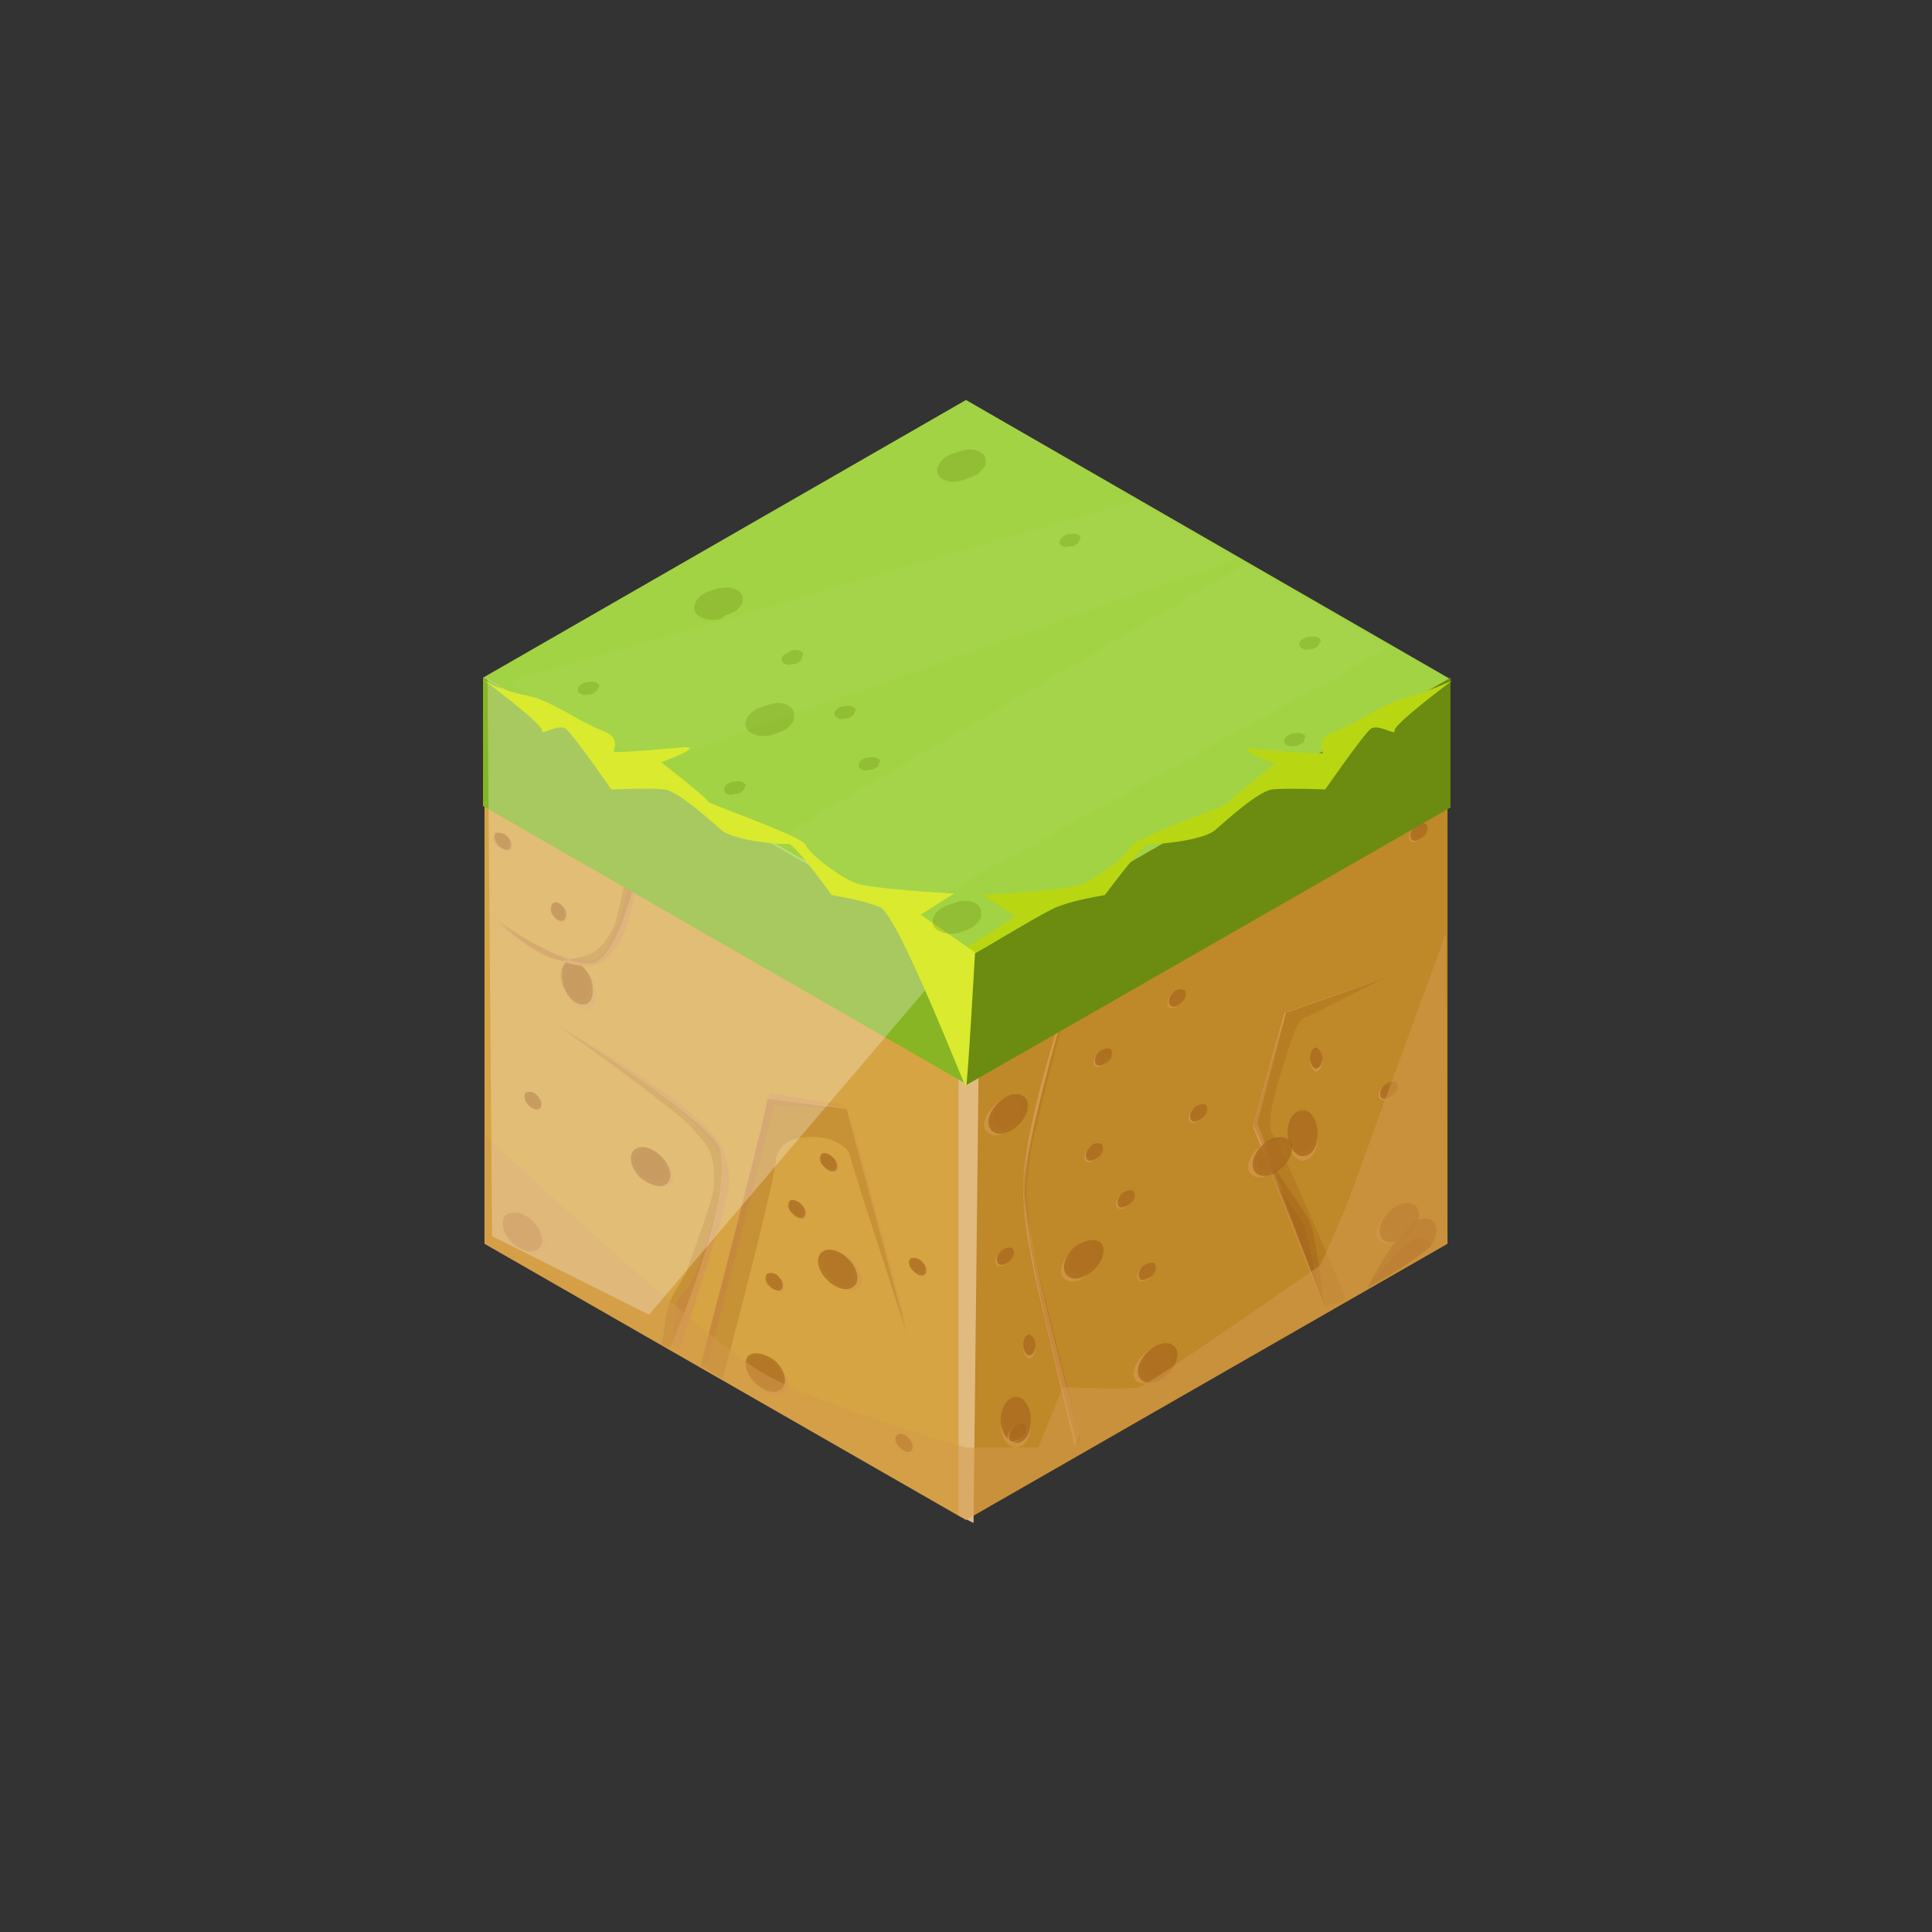 <?xml version="1.0" encoding="utf-8"?>
<!-- Generator: Adobe Illustrator 23.0.3, SVG Export Plug-In . SVG Version: 6.00 Build 0)  -->
<svg version="1.1" id="Слой_1" xmlns="http://www.w3.org/2000/svg" xmlns:xlink="http://www.w3.org/1999/xlink" x="0px" y="0px"
	 viewBox="0 0 128 128" style="enable-background:new 0 0 128 128;" xml:space="preserve">
<rect x="0" y="0" width="128" height="128" fill="#333333" stroke="none"/>
<style type="text/css">
	.st0{clip-path:url(#SVGID_2_);}
	.st1{fill:#BF8828;}
	.st2{fill:#D4994D;}
	.st3{opacity:0.3;fill:#A4641A;enable-background:new    ;}
	.st4{opacity:0.5;}
	.st5{fill:#A4641A;}
	.st6{opacity:0.8;}
	.st7{opacity:0.8;fill:#A4641A;enable-background:new    ;}
	.st8{opacity:0.3;}
	.st9{opacity:0.7;}
	.st10{fill:#D6A443;}
	.st11{fill:#E1BA80;}
	.st12{fill:#A2D344;}
	.st13{fill:#6B8C10;}
	.st14{fill:#87B523;}
	.st15{opacity:0.32;}
	.st16{opacity:0.32;fill:url(#SVGID_3_);enable-background:new    ;}
	.st17{opacity:0.32;fill:url(#SVGID_4_);enable-background:new    ;}
	.st18{opacity:0.27;fill:url(#SVGID_5_);enable-background:new    ;}
	.st19{fill:#B9D612;}
	.st20{fill:#D9EA2F;}
</style>
<g>
	<defs>
		<rect id="SVGID_1_" x="32" y="26.5" width="64.2" height="74.4"/>
	</defs>
	<clipPath id="SVGID_2_">
		<use xlink:href="#SVGID_1_"  style="overflow:visible;"/>
	</clipPath>
	<g class="st0">
		<path class="st1" d="M95.9,82.4L64,100.7V64l31.9-18.3V82.4z"/>
		<g>
			<path class="st2" d="M91.3,64.9l-6.2,2.2l-2.1,7.5l4.7,11.9l-4.4-12.1l1.9-7.3L91.3,64.9z"/>
		</g>
		<g>
			<path class="st2" d="M91.4,64.9c0.7-0.2-6.2,2.2-6.2,2.2L83,74.6l4.7,11.9l-4.4-12.1l1.9-7.3L91.4,64.9z"/>
		</g>
		<path class="st3" d="M83,74.6c0-0.9,4.7,11.9,4.7,11.9s1.5-0.1,1.4-0.6c-0.2-0.5-4.2-10-4.8-10.8s0.8-4.7,1-5.4
			c0.2-0.7,0.7-2.1,1-2.2s5.4-2.7,5.4-2.7l-6.5,2.3L83,74.6z"/>
		<g class="st4">
			<path class="st5" d="M87.7,86.4c0,0-0.5-5-1.1-5.8c-0.5-0.8-2.9-4.3-2.9-4.3L87.7,86.4z"/>
		</g>
		<g class="st4">
			<path class="st5" d="M84.7,78.6c0.5,0.8,1.2,1.8,1.5,2.2c0.4,0.5,0.8,3,1.1,4.5L84.7,78.6z"/>
		</g>
		<g class="st6">
			<g class="st6">
				<path class="st2" d="M48.4,84.5c0,0.8,0.4,1.5,1,1.5c0.6,0,1-0.7,1-1.5c0-0.8-0.4-1.5-1-1.5C48.8,83,48.4,83.7,48.4,84.5z"/>
			</g>
			<path class="st7" d="M48.4,84.2c0,0.9,0.4,1.5,1,1.5c0.6,0,1-0.7,1-1.5c0-0.9-0.4-1.5-1-1.5C48.9,82.6,48.4,83.3,48.4,84.2z"/>
			<g class="st8">
				<path class="st5" d="M48.5,84c0,0.7,0.4,1.4,0.9,1.4c0.5,0,0.9-0.6,0.9-1.4c0-0.8-0.4-1.4-0.9-1.4C48.9,82.6,48.5,83.2,48.5,84z
					"/>
			</g>
		</g>
		<g class="st6">
			<g class="st6">
				<path class="st2" d="M48.1,79.4c0,0.4,0.2,0.7,0.4,0.7c0.2,0,0.4-0.3,0.4-0.7c0-0.4-0.2-0.7-0.4-0.7
					C48.3,78.7,48.1,79,48.1,79.4z"/>
			</g>
			<path class="st7" d="M48.1,79.3c0,0.4,0.2,0.7,0.4,0.7c0.2,0,0.4-0.3,0.4-0.7c0-0.4-0.2-0.7-0.4-0.7
				C48.3,78.6,48.1,78.9,48.1,79.3z"/>
			<g class="st8">
				<path class="st5" d="M48.1,79.2c0,0.3,0.2,0.6,0.4,0.6c0.2,0,0.4-0.3,0.4-0.6c0-0.3-0.2-0.6-0.4-0.6
					C48.3,78.6,48.1,78.9,48.1,79.2z"/>
			</g>
		</g>
		<g class="st6">
			<g class="st6">
				<path class="st2" d="M68.3,94.4c0,0.8-0.4,1.5-1,1.5c-0.6,0-1-0.7-1-1.5c0-0.9,0.4-1.5,1-1.5C67.8,92.9,68.3,93.5,68.3,94.4z"/>
			</g>
			<path class="st7" d="M68.3,94.1c0,0.9-0.4,1.5-1,1.5c-0.5,0-1-0.7-1-1.5c0-0.8,0.4-1.5,1-1.5C67.8,92.5,68.3,93.2,68.3,94.1z"/>
			<g class="st8">
				<path class="st5" d="M68.2,93.9c0,0.7-0.4,1.4-0.9,1.4c-0.5,0-0.9-0.6-0.9-1.4s0.4-1.4,0.9-1.4C67.8,92.5,68.2,93.1,68.2,93.9z"
					/>
			</g>
		</g>
		<g class="st6">
			<g class="st6">
				<path class="st2" d="M68.6,89.3c0,0.4-0.2,0.7-0.4,0.7c-0.2,0-0.4-0.3-0.4-0.7c0-0.4,0.2-0.7,0.4-0.7
					C68.4,88.6,68.6,88.9,68.6,89.3z"/>
			</g>
			<path class="st7" d="M68.6,89.1c0,0.4-0.2,0.7-0.4,0.7c-0.2,0-0.4-0.3-0.4-0.7c0-0.4,0.2-0.7,0.4-0.7
				C68.4,88.5,68.6,88.8,68.6,89.1z"/>
			<g class="st8">
				<path class="st5" d="M68.6,89.1c0,0.3-0.2,0.6-0.4,0.6s-0.4-0.3-0.4-0.6c0-0.3,0.2-0.6,0.4-0.6S68.6,88.7,68.6,89.1z"/>
			</g>
		</g>
		<g class="st6">
			<g class="st6">
				<path class="st2" d="M87.3,75.4c0,0.8-0.4,1.5-1,1.5c-0.5,0-1-0.7-1-1.5c0-0.8,0.4-1.5,1-1.5C86.8,73.9,87.3,74.5,87.3,75.4z"/>
			</g>
			<path class="st7" d="M87.3,75.1c0,0.9-0.4,1.5-1,1.5c-0.5,0-1-0.7-1-1.5c0-0.9,0.4-1.5,1-1.5C86.8,73.5,87.3,74.2,87.3,75.1z"/>
			<g class="st8">
				<path class="st5" d="M87.2,74.9c0,0.7-0.4,1.4-0.9,1.4c-0.5,0-0.9-0.6-0.9-1.4c0-0.8,0.4-1.4,0.9-1.4
					C86.8,73.5,87.2,74.1,87.2,74.9z"/>
			</g>
		</g>
		<g class="st6">
			<g class="st6">
				<path class="st2" d="M87.6,70.3c0,0.4-0.2,0.7-0.4,0.7s-0.4-0.3-0.4-0.7c0-0.4,0.2-0.7,0.4-0.7S87.6,69.9,87.6,70.3z"/>
			</g>
			<path class="st7" d="M87.6,70.1c0,0.4-0.2,0.7-0.4,0.7c-0.2,0-0.4-0.3-0.4-0.7s0.2-0.7,0.4-0.7C87.4,69.5,87.6,69.8,87.6,70.1z"
				/>
			<g class="st8">
				<path class="st5" d="M87.6,70.1c0,0.3-0.2,0.6-0.4,0.6s-0.4-0.3-0.4-0.6c0-0.3,0.2-0.6,0.4-0.6C87.4,69.5,87.6,69.7,87.6,70.1z"
					/>
			</g>
		</g>
		<g class="st9">
			<path class="st5" d="M90.6,85.3c1.3-0.7,2.5-1.4,3.7-2.3c1.3-1,1.1-2.6-0.3-2.2C92.6,81.3,90.6,85.3,90.6,85.3z"/>
		</g>
		<g class="st9">
			<path class="st5" d="M94.8,82.6c0-0.4-0.3-0.7-1-0.5c-0.8,0.3-2.4,2.1-3.2,3.2C92.1,84.6,93.4,83.5,94.8,82.6z"/>
		</g>
		<path class="st10" d="M32.1,82.4L64,100.7V64L32.1,45.7V82.4z"/>
		<g>
			<path class="st2" d="M71.3,64.3c0,0-3.6,11.3-3.4,15.2c0.2,3.9,3.4,15.9,3.4,15.9l-0.1,0.4c0,0-1.6-6.8-2.4-10.2
				c-0.9-4.1-0.9-4.8-1-6.3C67.5,74.9,71.3,64.3,71.3,64.3z"/>
		</g>
		<g>
			<path class="st2" d="M71.4,64c0,0-3.7,11.1-3.5,15c0.2,3.9,3.6,16,3.6,16l-0.3,0.8c0,0-1.9-8.3-2.6-11.7
				c-0.8-3.4-0.6-3.4-0.7-4.6C67.5,75.1,71.4,64,71.4,64z"/>
		</g>
		<path class="st3" d="M71.2,64.7c0,0-3.4,11.2-3.4,13.9c0.1,4.8,3.6,17.2,3.6,17.2l0.2-0.4c-3.3-13.2-3.2-12.6-3.4-14.2
			c-0.3-2.3-0.2-2.9,0.1-5C68.7,74.1,71.2,64.7,71.2,64.7z"/>
		<g>
			<path class="st2" d="M46.5,90.3c0.1,0,0.2,0,0.3,0L51.3,73l4.9,0.3L51,72.4L46.5,90.3z"/>
		</g>
		<g>
			<path class="st2" d="M59.8,86.9c0,0.1,0.1,0.3,0.1,0.6v0c0.3,1.3-2.6-9.6-3.5-13.1l3.5,13C59.9,87.2,59.8,87.1,59.8,86.9z"/>
		</g>
		<g>
			<path class="st2" d="M46.6,90.3l0.3,0l4.4-17.1l4.9,0.3L51,72.7L46.6,90.3z"/>
		</g>
		<g>
			<path class="st2" d="M59.9,87.4l0.1,0.3l-3.7-13.9C56.7,75.7,59.3,85.3,59.9,87.4c0,0,0,0.1,0,0.2C59.9,87.6,59.9,87.5,59.9,87.4
				z"/>
		</g>
		<path class="st3" d="M56.1,73.5l-5.3-0.7c0.2,0.3-3.4,13.8-4.4,17.7c0.8,0.4,1,0.7,1.5,0.8c1.1-4.2,3.4-13,3.5-14.4
			c0.2-1.9,2.8-1.6,3.3-1.5c0.5,0.1,1.5,0.6,1.6,1.1c0.1,0.6,3.8,11.9,3.8,11.9L56.1,73.5z"/>
		<g>
			<path class="st2" d="M36.9,68c0,0,10.5,6.2,11,8.9c0.6,2.7-3.2,12.2-3.2,12.2l0.4,0.2c0,0,1.7-5.3,2.5-7.9c1-3.2,0.7-3.7,0.5-4.7
				C47.5,73.6,36.9,68,36.9,68z"/>
		</g>
		<g>
			<path class="st2" d="M36.7,67.8c0,0,10.5,6.1,11.1,8.8c0.3,1.5-0.7,4.9-1.7,7.8c-0.3,1-1.2,1.3-1.3,2.1c-0.2,1.5-0.3,2.6-0.3,2.6
				l0.5,0.3c0,0,1.9-6.4,2.7-9c0.7-2.6,0.5-2.6,0.3-3.4C47.6,73.8,36.7,67.8,36.7,67.8z"/>
		</g>
		<path class="st3" d="M37.2,68.1c0,0,10,6.2,10.5,8.1c0.9,3.3-3.3,13.1-3.3,13.1l-0.6-0.2c0.3-1,0.2-1.8,0.5-2.6
			c0.3-1,1.1-1.8,1.3-2.6c1.8-5,1.7-4.9,1.7-5.8c0-1.7-0.3-2.1-1.5-3.4C44.9,73.6,37.2,68.1,37.2,68.1z"/>
		<g class="st6">
			<g class="st6">
				<path class="st2" d="M91.8,80.5c-0.6,0.6-0.8,1.4-0.4,1.7c0.4,0.4,1.2,0.2,1.7-0.4c0.6-0.6,0.8-1.4,0.4-1.7
					C93.1,79.7,92.3,79.9,91.8,80.5z"/>
			</g>
			<path class="st7" d="M92,80.3c-0.6,0.6-0.8,1.4-0.4,1.8c0.4,0.4,1.2,0.2,1.8-0.4c0.6-0.6,0.8-1.4,0.4-1.8
				C93.4,79.5,92.6,79.7,92,80.3z"/>
			<g class="st8">
				<path class="st5" d="M92.2,80.2c-0.5,0.5-0.7,1.2-0.3,1.5c0.3,0.3,1,0.2,1.5-0.3c0.5-0.5,0.7-1.2,0.3-1.5
					C93.4,79.5,92.7,79.7,92.2,80.2z"/>
			</g>
		</g>
		<g class="st6">
			<g class="st6">
				<path class="st2" d="M75.7,89.8c-0.6,0.6-0.8,1.4-0.4,1.7s1.2,0.2,1.7-0.4c0.6-0.6,0.8-1.4,0.4-1.7C77.1,89,76.3,89.2,75.7,89.8
					z"/>
			</g>
			<path class="st7" d="M76,89.6c-0.6,0.6-0.8,1.4-0.4,1.8c0.4,0.4,1.2,0.2,1.8-0.4s0.8-1.4,0.4-1.8C77.4,88.8,76.6,89,76,89.6z"/>
			<g class="st8">
				<path class="st5" d="M76.2,89.5c-0.5,0.5-0.7,1.2-0.3,1.5c0.3,0.3,1,0.2,1.5-0.3c0.5-0.5,0.7-1.2,0.3-1.5
					C77.4,88.8,76.7,89,76.2,89.5z"/>
			</g>
		</g>
		<g class="st6">
			<g class="st6">
				<path class="st2" d="M83.3,76.1c-0.6,0.6-0.8,1.4-0.4,1.7c0.4,0.4,1.2,0.2,1.7-0.4c0.6-0.6,0.8-1.4,0.4-1.7S83.9,75.6,83.3,76.1
					z"/>
			</g>
			<path class="st7" d="M83.6,75.9c-0.6,0.6-0.8,1.4-0.4,1.8c0.4,0.4,1.2,0.2,1.8-0.4c0.6-0.6,0.8-1.4,0.4-1.8
				C84.9,75.2,84.2,75.3,83.6,75.9z"/>
			<g class="st8">
				<path class="st5" d="M83.8,75.9c-0.5,0.5-0.7,1.2-0.3,1.5c0.3,0.3,1,0.2,1.5-0.3c0.5-0.5,0.7-1.2,0.3-1.5
					C85,75.2,84.3,75.3,83.8,75.9z"/>
			</g>
		</g>
		<g class="st6">
			<g class="st6">
				<path class="st2" d="M65.8,73.3c-0.6,0.6-0.8,1.4-0.4,1.7c0.4,0.4,1.2,0.2,1.7-0.4c0.6-0.6,0.8-1.4,0.4-1.7
					C67.2,72.5,66.4,72.7,65.8,73.3z"/>
			</g>
			<path class="st7" d="M66.1,73.1c-0.6,0.6-0.8,1.4-0.4,1.8c0.4,0.4,1.2,0.2,1.8-0.4c0.6-0.6,0.8-1.4,0.4-1.8
				C67.4,72.3,66.7,72.5,66.1,73.1z"/>
			<g class="st8">
				<path class="st5" d="M66.3,73c-0.5,0.5-0.7,1.2-0.3,1.5c0.3,0.3,1,0.2,1.5-0.3c0.5-0.5,0.7-1.2,0.3-1.5
					C67.5,72.4,66.8,72.5,66.3,73z"/>
			</g>
		</g>
		<g class="st6">
			<g class="st6">
				<path class="st2" d="M77.1,60c-0.6,0.6-0.8,1.4-0.4,1.7c0.4,0.4,1.2,0.2,1.7-0.4c0.6-0.6,0.8-1.4,0.4-1.7
					C78.5,59.3,77.7,59.4,77.1,60z"/>
			</g>
			<path class="st7" d="M77.4,59.8c-0.6,0.6-0.8,1.4-0.4,1.8c0.4,0.4,1.2,0.2,1.8-0.4c0.6-0.6,0.8-1.4,0.4-1.8
				C78.8,59,78,59.2,77.4,59.8z"/>
			<g class="st8">
				<path class="st5" d="M77.6,59.7c-0.5,0.5-0.7,1.2-0.3,1.5c0.3,0.3,1,0.2,1.5-0.3s0.7-1.2,0.3-1.5C78.8,59.1,78.1,59.2,77.6,59.7
					z"/>
			</g>
		</g>
		<g class="st6">
			<g class="st6">
				<path class="st2" d="M67,94.7c-0.3,0.3-0.3,0.6-0.2,0.8c0.2,0.2,0.5,0.1,0.8-0.2c0.3-0.3,0.3-0.6,0.2-0.8
					C67.6,94.4,67.3,94.4,67,94.7z"/>
			</g>
			<path class="st7" d="M67.1,94.6c-0.3,0.3-0.3,0.6-0.2,0.8s0.5,0.1,0.8-0.2c0.3-0.3,0.3-0.6,0.2-0.8
				C67.7,94.3,67.4,94.3,67.1,94.6z"/>
			<g class="st8">
				<path class="st5" d="M67.2,94.6c-0.2,0.2-0.3,0.5-0.1,0.7c0.1,0.1,0.5,0.1,0.7-0.1c0.2-0.2,0.3-0.5,0.1-0.7
					C67.7,94.3,67.4,94.3,67.2,94.6z"/>
			</g>
		</g>
		<g class="st6">
			<g class="st6">
				<path class="st2" d="M66.2,83c-0.3,0.3-0.3,0.6-0.2,0.8c0.2,0.2,0.5,0.1,0.8-0.2c0.3-0.3,0.3-0.6,0.2-0.8
					C66.8,82.7,66.4,82.8,66.2,83z"/>
			</g>
			<path class="st7" d="M66.3,82.9c-0.3,0.3-0.3,0.6-0.2,0.8c0.2,0.2,0.5,0.1,0.8-0.2c0.3-0.3,0.3-0.6,0.2-0.8
				C66.9,82.6,66.5,82.7,66.3,82.9z"/>
			<g class="st8">
				<path class="st5" d="M66.4,82.9c-0.2,0.2-0.3,0.5-0.1,0.7s0.5,0.1,0.7-0.1c0.2-0.2,0.3-0.5,0.1-0.7S66.6,82.7,66.4,82.9z"/>
			</g>
		</g>
		<g class="st6">
			<g class="st6">
				<path class="st2" d="M72.1,76.1c-0.3,0.3-0.3,0.6-0.2,0.8c0.2,0.2,0.5,0.1,0.8-0.2c0.3-0.3,0.3-0.6,0.2-0.8S72.3,75.8,72.1,76.1
					z"/>
			</g>
			<path class="st7" d="M72.2,76c-0.3,0.3-0.3,0.6-0.2,0.8c0.2,0.2,0.5,0.1,0.8-0.2c0.3-0.3,0.3-0.6,0.2-0.8
				C72.8,75.7,72.4,75.7,72.2,76z"/>
			<g class="st8">
				<path class="st5" d="M72.3,76c-0.2,0.2-0.3,0.5-0.1,0.7c0.1,0.1,0.5,0.1,0.7-0.1c0.2-0.2,0.3-0.5,0.1-0.7S72.5,75.7,72.3,76z"/>
			</g>
		</g>
		<g class="st6">
			<g class="st6">
				<path class="st2" d="M91.6,72c-0.3,0.3-0.3,0.6-0.2,0.8c0.2,0.2,0.5,0.1,0.8-0.2c0.3-0.3,0.3-0.6,0.2-0.8
					C92.2,71.7,91.8,71.8,91.6,72z"/>
			</g>
			<path class="st7" d="M91.7,71.9c-0.3,0.3-0.3,0.6-0.2,0.8c0.2,0.2,0.5,0.1,0.8-0.2c0.3-0.3,0.3-0.6,0.2-0.8
				C92.3,71.6,92,71.7,91.7,71.9z"/>
			<g class="st8">
				<path class="st5" d="M91.8,71.9c-0.2,0.2-0.3,0.5-0.1,0.7c0.1,0.1,0.5,0.1,0.7-0.1c0.2-0.2,0.3-0.5,0.1-0.7
					C92.3,71.6,92,71.7,91.8,71.9z"/>
			</g>
		</g>
		<g class="st6">
			<g class="st6">
				<path class="st2" d="M93.6,54.9c-0.3,0.3-0.3,0.6-0.2,0.8c0.2,0.2,0.5,0.1,0.8-0.2c0.3-0.3,0.3-0.6,0.2-0.8
					C94.2,54.5,93.9,54.6,93.6,54.9z"/>
			</g>
			<path class="st7" d="M93.7,54.8c-0.3,0.3-0.3,0.6-0.2,0.8c0.2,0.2,0.5,0.1,0.8-0.2c0.3-0.3,0.3-0.6,0.2-0.8
				C94.3,54.5,94,54.5,93.7,54.8z"/>
			<g class="st8">
				<path class="st5" d="M93.8,54.8c-0.2,0.2-0.3,0.5-0.1,0.7c0.1,0.1,0.5,0.1,0.7-0.1s0.3-0.5,0.1-0.7S94,54.5,93.8,54.8z"/>
			</g>
		</g>
		<g class="st6">
			<g class="st6">
				<path class="st2" d="M87.7,52.5c-0.3,0.3-0.3,0.6-0.2,0.8c0.2,0.2,0.5,0.1,0.8-0.2c0.3-0.3,0.3-0.6,0.2-0.8
					C88.3,52.2,87.9,52.3,87.7,52.5z"/>
			</g>
			<path class="st7" d="M87.8,52.4c-0.3,0.3-0.3,0.6-0.2,0.8s0.5,0.1,0.8-0.2c0.3-0.3,0.3-0.6,0.2-0.8C88.4,52.1,88,52.2,87.8,52.4z
				"/>
			<g class="st8">
				<path class="st5" d="M87.9,52.4c-0.2,0.2-0.3,0.5-0.1,0.7s0.5,0.1,0.7-0.1c0.2-0.2,0.3-0.5,0.1-0.7
					C88.4,52.1,88.1,52.2,87.9,52.4z"/>
			</g>
		</g>
		<g class="st6">
			<g class="st6">
				<path class="st2" d="M79,73.5c-0.3,0.3-0.3,0.6-0.2,0.8c0.2,0.2,0.5,0.1,0.8-0.2c0.3-0.3,0.3-0.6,0.2-0.8S79.2,73.3,79,73.5z"/>
			</g>
			<path class="st7" d="M79.1,73.4c-0.3,0.3-0.3,0.6-0.2,0.8c0.2,0.2,0.5,0.1,0.8-0.2c0.3-0.3,0.3-0.6,0.2-0.8
				C79.7,73.1,79.3,73.2,79.1,73.4z"/>
			<g class="st8">
				<path class="st5" d="M79.2,73.4c-0.2,0.2-0.3,0.5-0.1,0.7c0.1,0.1,0.5,0.1,0.7-0.1c0.2-0.2,0.3-0.5,0.1-0.7
					C79.7,73.1,79.4,73.2,79.2,73.4z"/>
			</g>
		</g>
		<g class="st6">
			<g class="st6">
				<path class="st2" d="M72.7,69.8c-0.3,0.3-0.3,0.6-0.2,0.8c0.2,0.2,0.5,0.1,0.8-0.2c0.3-0.3,0.3-0.6,0.2-0.8
					C73.3,69.5,73,69.6,72.7,69.8z"/>
			</g>
			<path class="st7" d="M72.8,69.7c-0.3,0.3-0.3,0.6-0.2,0.8c0.2,0.2,0.5,0.1,0.8-0.2c0.3-0.3,0.3-0.6,0.2-0.8
				C73.4,69.4,73.1,69.5,72.8,69.7z"/>
			<g class="st8">
				<path class="st5" d="M72.9,69.7c-0.2,0.2-0.3,0.5-0.1,0.7c0.1,0.1,0.5,0.1,0.7-0.1c0.2-0.2,0.3-0.5,0.1-0.7
					C73.4,69.4,73.1,69.5,72.9,69.7z"/>
			</g>
		</g>
		<g class="st6">
			<g class="st6">
				<path class="st2" d="M77.6,65.9c-0.3,0.3-0.3,0.6-0.2,0.8c0.2,0.2,0.5,0.1,0.8-0.2c0.3-0.3,0.3-0.6,0.2-0.8
					C78.1,65.6,77.8,65.6,77.6,65.9z"/>
			</g>
			<path class="st7" d="M77.7,65.8c-0.3,0.3-0.3,0.6-0.2,0.8c0.2,0.2,0.5,0.1,0.8-0.2c0.3-0.3,0.3-0.6,0.2-0.8
				C78.3,65.5,77.9,65.5,77.7,65.8z"/>
			<g class="st8">
				<path class="st5" d="M77.7,65.8c-0.2,0.2-0.3,0.5-0.1,0.7c0.1,0.1,0.5,0.1,0.7-0.1c0.2-0.2,0.3-0.5,0.1-0.7
					C78.3,65.5,78,65.5,77.7,65.8z"/>
			</g>
		</g>
		<g class="st6">
			<g class="st6">
				<path class="st2" d="M66,65.5c-0.3,0.3-0.3,0.6-0.2,0.8c0.2,0.2,0.5,0.1,0.8-0.2c0.3-0.3,0.3-0.6,0.2-0.8
					C66.5,65.2,66.2,65.3,66,65.5z"/>
			</g>
			<path class="st7" d="M66,65.4c-0.3,0.3-0.3,0.6-0.2,0.8c0.2,0.2,0.5,0.1,0.8-0.2c0.3-0.3,0.3-0.6,0.2-0.8
				C66.7,65.1,66.3,65.2,66,65.4z"/>
			<g class="st8">
				<path class="st5" d="M66.1,65.4c-0.2,0.2-0.3,0.5-0.1,0.7c0.1,0.1,0.5,0.1,0.7-0.1c0.2-0.2,0.3-0.5,0.1-0.7S66.4,65.2,66.1,65.4
					z"/>
			</g>
		</g>
		<g class="st6">
			<g class="st6">
				<path class="st2" d="M75.6,84c-0.3,0.3-0.3,0.6-0.2,0.8c0.2,0.2,0.5,0.1,0.8-0.2c0.3-0.3,0.3-0.6,0.2-0.8
					C76.2,83.7,75.9,83.8,75.6,84z"/>
			</g>
			<path class="st7" d="M75.7,83.9c-0.3,0.3-0.3,0.6-0.2,0.8s0.5,0.1,0.8-0.2c0.3-0.3,0.3-0.6,0.2-0.8C76.3,83.6,76,83.7,75.7,83.9z
				"/>
			<g class="st8">
				<path class="st5" d="M75.8,83.9c-0.2,0.2-0.3,0.5-0.1,0.7c0.1,0.1,0.5,0.1,0.7-0.1s0.3-0.5,0.1-0.7C76.3,83.6,76,83.7,75.8,83.9
					z"/>
			</g>
		</g>
		<g class="st6">
			<g class="st6">
				<path class="st2" d="M70.9,83c-0.6,0.6-0.8,1.4-0.4,1.7c0.4,0.4,1.2,0.2,1.7-0.4c0.6-0.6,0.8-1.4,0.4-1.7
					C72.2,82.2,71.4,82.4,70.9,83z"/>
			</g>
			<path class="st7" d="M71.1,82.7c-0.6,0.6-0.8,1.4-0.4,1.8s1.2,0.2,1.8-0.4c0.6-0.6,0.8-1.4,0.4-1.8C72.5,82,71.7,82.2,71.1,82.7z
				"/>
			<g class="st8">
				<path class="st5" d="M71.3,82.7c-0.5,0.5-0.7,1.2-0.3,1.5c0.3,0.3,1,0.2,1.5-0.3c0.5-0.5,0.7-1.2,0.3-1.5
					C72.5,82,71.8,82.2,71.3,82.7z"/>
			</g>
		</g>
		<g class="st6">
			<g class="st6">
				<path class="st2" d="M74.2,79.2c-0.3,0.3-0.3,0.6-0.2,0.8c0.2,0.2,0.5,0.1,0.8-0.2c0.3-0.3,0.3-0.6,0.2-0.8
					C74.8,78.9,74.4,79,74.2,79.2z"/>
			</g>
			<path class="st7" d="M74.3,79.1c-0.3,0.3-0.3,0.6-0.2,0.8s0.5,0.1,0.8-0.2c0.3-0.3,0.3-0.6,0.2-0.8
				C74.9,78.8,74.5,78.9,74.3,79.1z"/>
			<g class="st8">
				<path class="st5" d="M74.4,79.1c-0.2,0.2-0.3,0.5-0.1,0.7c0.1,0.1,0.5,0.1,0.7-0.1c0.2-0.2,0.3-0.5,0.1-0.7
					C74.9,78.8,74.6,78.9,74.4,79.1z"/>
			</g>
		</g>
		<g class="st6">
			<g class="st6">
				<path class="st2" d="M35.6,81.2c0.6,0.6,0.8,1.4,0.4,1.7s-1.2,0.2-1.7-0.4c-0.6-0.6-0.8-1.4-0.4-1.7S35,80.6,35.6,81.2z"/>
			</g>
			<path class="st7" d="M35.3,80.9c0.6,0.6,0.8,1.4,0.4,1.8s-1.2,0.2-1.8-0.4c-0.6-0.6-0.8-1.4-0.4-1.8C34,80.2,34.7,80.3,35.3,80.9
				z"/>
			<g class="st8">
				<path class="st5" d="M35.1,80.9c0.5,0.5,0.7,1.2,0.3,1.5c-0.3,0.3-1,0.2-1.5-0.3c-0.5-0.5-0.7-1.2-0.3-1.5
					C33.9,80.2,34.6,80.3,35.1,80.9z"/>
			</g>
		</g>
		<g class="st6">
			<g class="st6">
				<path class="st2" d="M51.6,90.5c0.6,0.6,0.8,1.4,0.4,1.7c-0.4,0.4-1.2,0.2-1.7-0.4c-0.6-0.6-0.8-1.4-0.4-1.7S51,89.9,51.6,90.5z
					"/>
			</g>
			<path class="st7" d="M51.4,90.2c0.6,0.6,0.8,1.4,0.4,1.8c-0.4,0.4-1.2,0.2-1.8-0.4c-0.6-0.6-0.8-1.4-0.4-1.8
				C50,89.5,50.8,89.7,51.4,90.2z"/>
			<g class="st8">
				<path class="st5" d="M51.2,90.2c0.5,0.5,0.7,1.2,0.3,1.5c-0.3,0.3-1,0.2-1.5-0.3c-0.5-0.5-0.7-1.2-0.3-1.5
					C49.9,89.5,50.6,89.7,51.2,90.2z"/>
			</g>
		</g>
		<g class="st6">
			<g class="st6">
				<path class="st2" d="M44,76.8c0.6,0.6,0.8,1.4,0.4,1.7s-1.2,0.2-1.7-0.4c-0.6-0.6-0.8-1.4-0.4-1.7S43.4,76.2,44,76.8z"/>
			</g>
			<path class="st7" d="M43.8,76.6c0.6,0.6,0.8,1.4,0.4,1.8S43,78.5,42.4,78c-0.6-0.6-0.8-1.4-0.4-1.8S43.2,76,43.8,76.6z"/>
			<g class="st8">
				<path class="st5" d="M43.6,76.5c0.5,0.5,0.7,1.2,0.3,1.5c-0.3,0.3-1,0.2-1.5-0.3c-0.5-0.5-0.7-1.2-0.3-1.5
					C42.4,75.9,43.1,76,43.6,76.5z"/>
			</g>
		</g>
		<g class="st6">
			<g class="st6">
				<path class="st2" d="M61.5,66.3c0.6,0.6,0.8,1.4,0.4,1.7c-0.4,0.4-1.2,0.2-1.7-0.4c-0.6-0.6-0.8-1.4-0.4-1.7
					C60.1,65.6,60.9,65.8,61.5,66.3z"/>
			</g>
			<path class="st7" d="M61.2,66.1c0.6,0.6,0.8,1.4,0.4,1.8c-0.4,0.4-1.2,0.2-1.8-0.4s-0.8-1.4-0.4-1.8
				C59.9,65.4,60.7,65.5,61.2,66.1z"/>
			<g class="st8">
				<path class="st5" d="M61.1,66.1c0.5,0.5,0.7,1.2,0.3,1.5c-0.3,0.3-1,0.2-1.5-0.3c-0.5-0.5-0.7-1.2-0.3-1.5
					C59.8,65.4,60.5,65.5,61.1,66.1z"/>
			</g>
		</g>
		<g class="st6">
			<g class="st6">
				<path class="st2" d="M60.3,95.3c0.3,0.3,0.3,0.6,0.2,0.8c-0.2,0.2-0.5,0.1-0.8-0.2c-0.3-0.3-0.3-0.6-0.2-0.8
					C59.7,95,60.1,95.1,60.3,95.3z"/>
			</g>
			<path class="st7" d="M60.2,95.3c0.3,0.3,0.3,0.6,0.2,0.8c-0.2,0.2-0.5,0.1-0.8-0.2c-0.3-0.3-0.3-0.6-0.2-0.8
				C59.6,94.9,60,95,60.2,95.3z"/>
			<g class="st8">
				<path class="st5" d="M60.1,95.2c0.2,0.2,0.3,0.5,0.1,0.7c-0.1,0.1-0.5,0.1-0.7-0.1c-0.2-0.2-0.3-0.5-0.1-0.7S59.9,95,60.1,95.2z
					"/>
			</g>
		</g>
		<g class="st6">
			<g class="st6">
				<path class="st2" d="M61.2,83.7c0.3,0.3,0.3,0.6,0.2,0.8c-0.2,0.2-0.5,0.1-0.8-0.2c-0.3-0.3-0.3-0.6-0.2-0.8
					C60.6,83.4,60.9,83.4,61.2,83.7z"/>
			</g>
			<path class="st7" d="M61.1,83.6c0.3,0.3,0.3,0.6,0.2,0.8c-0.2,0.2-0.5,0.1-0.8-0.2c-0.3-0.3-0.3-0.6-0.2-0.8
				C60.5,83.3,60.8,83.3,61.1,83.6z"/>
			<g class="st8">
				<path class="st5" d="M61,83.5c0.2,0.2,0.3,0.5,0.1,0.7c-0.1,0.1-0.5,0.1-0.7-0.1c-0.2-0.2-0.3-0.5-0.1-0.7
					C60.4,83.3,60.7,83.3,61,83.5z"/>
			</g>
		</g>
		<g class="st6">
			<g class="st6">
				<path class="st2" d="M55.3,76.8c0.3,0.3,0.3,0.6,0.2,0.8c-0.2,0.2-0.5,0.1-0.8-0.2c-0.3-0.3-0.3-0.6-0.2-0.8
					C54.7,76.4,55,76.5,55.3,76.8z"/>
			</g>
			<path class="st7" d="M55.2,76.7c0.3,0.3,0.3,0.6,0.2,0.8c-0.2,0.2-0.5,0.1-0.8-0.2c-0.3-0.3-0.3-0.6-0.2-0.8S54.9,76.4,55.2,76.7
				z"/>
			<g class="st8">
				<path class="st5" d="M55.1,76.6c0.2,0.2,0.3,0.5,0.1,0.7s-0.5,0.1-0.7-0.1c-0.2-0.2-0.3-0.5-0.1-0.7
					C54.6,76.3,54.9,76.4,55.1,76.6z"/>
			</g>
		</g>
		<g class="st6">
			<g class="st6">
				<path class="st2" d="M35.7,72.7c0.3,0.3,0.3,0.6,0.2,0.8c-0.2,0.2-0.5,0.1-0.8-0.2c-0.3-0.3-0.3-0.6-0.2-0.8
					C35.1,72.4,35.5,72.4,35.7,72.7z"/>
			</g>
			<path class="st7" d="M35.6,72.6c0.3,0.3,0.3,0.6,0.2,0.8c-0.2,0.2-0.5,0.1-0.8-0.2c-0.3-0.3-0.3-0.6-0.2-0.8
				C35,72.3,35.4,72.3,35.6,72.6z"/>
			<g class="st8">
				<path class="st5" d="M35.6,72.6c0.2,0.2,0.3,0.5,0.1,0.7c-0.1,0.1-0.5,0.1-0.7-0.1c-0.2-0.2-0.3-0.5-0.1-0.7
					C35,72.3,35.3,72.3,35.6,72.6z"/>
			</g>
		</g>
		<g class="st6">
			<g class="st6">
				<path class="st2" d="M33.7,55.5c0.3,0.3,0.3,0.6,0.2,0.8c-0.2,0.2-0.5,0.1-0.8-0.2c-0.3-0.3-0.3-0.6-0.2-0.8
					C33.1,55.2,33.5,55.3,33.7,55.5z"/>
			</g>
			<path class="st7" d="M33.6,55.4c0.3,0.3,0.3,0.6,0.2,0.8S33.3,56.3,33,56c-0.2-0.3-0.3-0.6-0.2-0.8C33,55.1,33.4,55.2,33.6,55.4z
				"/>
			<g class="st8">
				<path class="st5" d="M33.5,55.4c0.2,0.2,0.3,0.5,0.1,0.7c-0.1,0.1-0.5,0.1-0.7-0.1c-0.2-0.2-0.3-0.5-0.1-0.7
					C33,55.1,33.3,55.2,33.5,55.4z"/>
			</g>
		</g>
		<g class="st6">
			<g class="st6">
				<path class="st2" d="M39.7,53.2c0.3,0.3,0.3,0.6,0.2,0.8c-0.2,0.2-0.5,0.1-0.8-0.2c-0.3-0.3-0.3-0.6-0.2-0.8
					C39.1,52.9,39.4,52.9,39.7,53.2z"/>
			</g>
			<path class="st7" d="M39.6,53.1c0.3,0.3,0.3,0.6,0.2,0.8C39.6,54,39.2,54,39,53.7c-0.3-0.3-0.3-0.6-0.2-0.8
				C39,52.8,39.3,52.8,39.6,53.1z"/>
			<g class="st8">
				<path class="st5" d="M39.5,53.1c0.2,0.2,0.3,0.5,0.1,0.7c-0.1,0.1-0.5,0.1-0.7-0.1c-0.2-0.2-0.3-0.5-0.1-0.7
					C38.9,52.8,39.2,52.8,39.5,53.1z"/>
			</g>
		</g>
		<g class="st6">
			<g class="st6">
				<path class="st2" d="M51.7,84.7c0.3,0.3,0.3,0.6,0.2,0.8c-0.2,0.2-0.5,0.1-0.8-0.2c-0.3-0.3-0.3-0.6-0.2-0.8
					C51.1,84.4,51.5,84.4,51.7,84.7z"/>
			</g>
			<path class="st7" d="M51.6,84.6c0.3,0.3,0.3,0.6,0.2,0.8c-0.2,0.2-0.5,0.1-0.8-0.2c-0.3-0.3-0.3-0.6-0.2-0.8
				C51,84.3,51.4,84.3,51.6,84.6z"/>
			<g class="st8">
				<path class="st5" d="M51.5,84.6c0.2,0.2,0.3,0.5,0.1,0.7s-0.5,0.1-0.7-0.1c-0.2-0.2-0.3-0.5-0.1-0.7
					C51,84.3,51.3,84.3,51.5,84.6z"/>
			</g>
		</g>
		<g class="st6">
			<g class="st6">
				<path class="st2" d="M56.5,83.6c0.6,0.6,0.8,1.4,0.4,1.7c-0.4,0.4-1.2,0.2-1.7-0.4c-0.6-0.6-0.8-1.4-0.4-1.7S55.9,83,56.5,83.6z
					"/>
			</g>
			<path class="st7" d="M56.2,83.4c0.6,0.6,0.8,1.4,0.4,1.8c-0.4,0.4-1.2,0.2-1.8-0.4c-0.6-0.6-0.8-1.4-0.4-1.8
				C54.8,82.6,55.6,82.8,56.2,83.4z"/>
			<g class="st8">
				<path class="st5" d="M56,83.3c0.5,0.5,0.7,1.2,0.3,1.5c-0.3,0.3-1,0.2-1.5-0.3c-0.5-0.5-0.7-1.2-0.3-1.5
					C54.8,82.7,55.5,82.8,56,83.3z"/>
			</g>
		</g>
		<g class="st6">
			<g class="st6">
				<path class="st2" d="M53.2,79.9c0.3,0.3,0.3,0.6,0.2,0.8c-0.2,0.2-0.5,0.1-0.8-0.2c-0.3-0.3-0.3-0.6-0.2-0.8
					C52.6,79.5,52.9,79.6,53.2,79.9z"/>
			</g>
			<path class="st7" d="M53.1,79.8c0.3,0.3,0.3,0.6,0.2,0.8c-0.2,0.2-0.5,0.1-0.8-0.2c-0.3-0.3-0.3-0.6-0.2-0.8S52.8,79.5,53.1,79.8
				z"/>
			<g class="st8">
				<path class="st5" d="M53,79.7c0.2,0.2,0.3,0.5,0.1,0.7c-0.1,0.1-0.5,0.1-0.7-0.1c-0.2-0.2-0.3-0.5-0.1-0.7
					C52.4,79.5,52.7,79.5,53,79.7z"/>
			</g>
		</g>
		<g class="st6">
			<g class="st6">
				<path class="st2" d="M39.3,65c0.3,0.7,0.2,1.5-0.2,1.8c-0.5,0.2-1.2-0.2-1.5-0.9c-0.3-0.7-0.2-1.5,0.2-1.8
					C38.2,63.8,38.9,64.3,39.3,65z"/>
			</g>
			<path class="st7" d="M39.1,64.7c0.3,0.8,0.2,1.6-0.2,1.8c-0.5,0.2-1.2-0.2-1.5-1c-0.3-0.8-0.2-1.6,0.2-1.8
				C38.1,63.5,38.7,64,39.1,64.7z"/>
			<g class="st8">
				<path class="st5" d="M38.9,64.6c0.3,0.7,0.2,1.4-0.2,1.6c-0.4,0.2-1-0.2-1.4-0.8c-0.3-0.7-0.2-1.4,0.2-1.6
					C38,63.5,38.6,63.9,38.9,64.6z"/>
			</g>
		</g>
		<g class="st6">
			<g class="st6">
				<path class="st2" d="M37.5,60.3c0.1,0.3,0.1,0.7-0.1,0.8c-0.2,0.1-0.5-0.1-0.7-0.4c-0.2-0.3-0.1-0.7,0.1-0.8
					C37,59.8,37.3,60,37.5,60.3z"/>
			</g>
			<path class="st7" d="M37.4,60.2c0.2,0.3,0.1,0.7-0.1,0.8c-0.2,0.1-0.5-0.1-0.7-0.4c-0.2-0.3-0.1-0.7,0.1-0.8
				C36.9,59.7,37.2,59.9,37.4,60.2z"/>
			<g class="st8">
				<path class="st5" d="M37.3,60.2c0.1,0.3,0.1,0.6-0.1,0.7c-0.2,0.1-0.5-0.1-0.6-0.4c-0.1-0.3-0.1-0.6,0.1-0.7
					C36.9,59.7,37.2,59.9,37.3,60.2z"/>
			</g>
		</g>
		<g>
			<path class="st2" d="M32.6,60.9c0,0,5.7,4,7.5,2.3c1.8-1.7,3.3-11.1,3.3-11.1l0.4,0c0,0-1.2,5-1.8,7.5c-0.7,3-1.2,3.2-1.8,3.9
				C38.2,65.5,32.6,60.9,32.6,60.9z"/>
		</g>
		<g>
			<path class="st2" d="M32.3,60.9c0,0,5.7,4.1,7.5,2.4c1.8-1.7,3.1-11.4,3.1-11.4l0.8,0.1c0,0-1.5,6-2.2,8.4
				c-0.7,2.4-0.9,2.2-1.4,2.8C38.3,65.4,32.3,60.9,32.3,60.9z"/>
		</g>
		<path class="st3" d="M33,61c0,0,5.3,3.8,6.7,2.6c2.4-2,3.7-11.9,3.7-11.9l-0.6-0.2c-2,9.9-1.9,9.5-2.4,10.4
			c-0.8,1.3-1.3,1.4-2.8,1.7C36,64,33,61,33,61z"/>
		<g>
			<path class="st2" d="M84.8,40.4c0,0-17.7-3.6-22.9-1.9C56.7,40.2,42.5,51,42.5,51l-0.6-0.1c0,0,8.2-5.7,12.3-8.5
				c5-3.4,6-3.6,7.9-4.2C68,36.2,84.8,40.4,84.8,40.4z"/>
		</g>
		<g>
			<path class="st2" d="M85.3,40.5c0,0-17.5-3.7-22.6-2c-5.2,1.7-19.5,12.9-19.5,12.9l-1.2-0.2c0,0,10-6.7,14.2-9.5
				c4.1-2.7,4.2-2.4,5.8-3.1C67.7,36.3,85.3,40.5,85.3,40.5z"/>
		</g>
		<path class="st3" d="M84.3,40.3c0,0-17.4-3.2-21-2.2c-6.5,1.9-21,13.3-21,13.3l0.8,0.3C58.9,40.5,58.1,40.9,60.1,40
			c2.9-1.4,3.9-1.4,6.9-1.5C69.8,38.4,84.3,40.3,84.3,40.3z"/>
		<g>
			<path class="st11" d="M63.5,100.4V65.1L32.6,46l31.9,17.5l30.9-17.1L64.9,65l-0.4,35.9L63.5,100.4z"/>
		</g>
		<g class="st4">
			<path class="st2" d="M89.2,79.9l-1.7,3.9c0,0-11.3,7.9-12,8.1c-0.7,0.2-5.1,0-5.1,0l-1.6,4H64c0,0-9.5-2.7-13.4-4.9
				c-3.9-2.2-18.5-15.8-18.5-15.8v7.2L64,100.7l31.9-18.3l-0.1-20.6L89.2,79.9z"/>
		</g>
		<g class="st4">
			<path class="st2" d="M96,44.8L63.5,62.3c0,0,9.2-9.1,15.1-10.2S96,44.8,96,44.8z"/>
		</g>
		<path class="st5" d="M82.1,52.4l-13.3,6.8c0,0,4.8-4.6,6.6-4.9C77.3,53.9,82.1,52.4,82.1,52.4z"/>
		<path class="st12" d="M64,63.4l32.1-18.4L64,26.5L32,44.9L64,63.4z"/>
		<path class="st13" d="M96.1,44.9L64,63.4v8.5l32.1-18.4V44.9z"/>
		<path class="st14" d="M32,44.9l32,18.4v8.5L32,53.4V44.9z"/>
		<g class="st15">
			<g class="st15">
				
					<linearGradient id="SVGID_3_" gradientUnits="userSpaceOnUse" x1="51.555" y1="80.086" x2="91.995" y2="80.086" gradientTransform="matrix(1 0 0 -1 0 129)">
					<stop  offset="0" style="stop-color:#FFFFFF"/>
					<stop  offset="0.7" style="stop-color:#FFFFFF"/>
				</linearGradient>
				<path class="st16" d="M82.5,37.4L51.6,55.5l8.6,5L92,42.9L82.5,37.4z"/>
			</g>
			<g class="st15">
				
					<linearGradient id="SVGID_4_" gradientUnits="userSpaceOnUse" x1="33.644" y1="87.132" x2="81.856" y2="87.132" gradientTransform="matrix(1 0 0 -1 0 129)">
					<stop  offset="0" style="stop-color:#FFFFFF"/>
					<stop  offset="0.7" style="stop-color:#FFFFFF"/>
				</linearGradient>
				<path class="st17" d="M75.2,33.2l-41.5,12l9.4,5.4L81.9,37L75.2,33.2z"/>
			</g>
		</g>
		
			<linearGradient id="SVGID_5_" gradientUnits="userSpaceOnUse" x1="34.427" y1="48.551" x2="46.674" y2="72.612" gradientTransform="matrix(1 0 0 -1 0 129)">
			<stop  offset="0" style="stop-color:#FFFFFF"/>
			<stop  offset="0.7" style="stop-color:#FFFFFF"/>
		</linearGradient>
		<path class="st18" d="M32.3,45l31.3,17.9L43,87.1l-10.4-5.2L32.3,45z"/>
		<path class="st19" d="M96.2,45.1c0,0-3.9,2.9-3.8,3.3s-1.1-0.5-1.6-0.1c-0.5,0.4-3,4-3,4s-2.6-0.1-3.5,0c-0.9,0.1-3,2-3.8,2.7
			c-0.8,0.7-4.1,1-4.4,0.9c-0.3-0.1-2.9,3.4-2.9,3.4c-1.1,0.2-2.2,0.4-3.2,0.8c-1.2,0.5-5.8,3.4-5.9,3.3c-0.2-0.1-0.4-0.4-0.4-0.4
			l3.6-2.3l-2.2-1.4c0,0,5.6-0.3,6.5-0.7c0.9-0.3,3.1-1.9,3.3-2.5c0.2-0.6,6.4-2.7,6.5-2.9c0-0.2,3.1-2.6,3.1-2.6s-2.8-1-1.6-1
			c1.2,0.1,4.5,0.4,4.7,0.3c0.2,0-0.6-0.9,0.8-1.4c1.4-0.5,3.4-2,4.9-2.3C94.3,45.9,95.3,45.5,96.2,45.1z"/>
		<path class="st20" d="M32.1,45.1c0,0,3.9,2.9,3.8,3.3c-0.1,0.4,1.1-0.5,1.6-0.1c0.5,0.4,3,4,3,4s2.6-0.1,3.5,0
			c0.9,0.1,3,2,3.8,2.7c0.8,0.7,4.1,1,4.4,0.9c0.4-0.1,2.9,3.4,2.9,3.4c1.1,0.2,2.2,0.4,3.2,0.8c1.2,0.5,5.6,11.9,5.7,11.9
			c0.1,0,0.6-8.9,0.6-8.9L61,60.6l2.2-1.4c0,0-5.6-0.3-6.5-0.7c-0.9-0.3-3.1-1.9-3.3-2.5c-0.2-0.6-6.4-2.7-6.5-2.9
			c0-0.2-3.1-2.6-3.1-2.6s2.8-1,1.6-1c-1.2,0.1-4.5,0.4-4.7,0.3c-0.2,0,0.6-0.9-0.8-1.4c-1.4-0.5-3.4-2-4.9-2.3
			C34,45.9,33,45.6,32.1,45.1z"/>
		<g class="st8">
			<path class="st13" d="M65.3,30.6c0,0,0-0.1,0-0.1c0,0,0-0.1,0-0.1c0,0,0,0,0,0c0,0,0,0,0,0c-0.1-0.5-0.9-0.8-1.7-0.5
				c-0.1,0-0.2,0.1-0.3,0.1c-0.8,0.2-1.3,0.8-1.2,1.3c0.1,0.5,0.9,0.8,1.7,0.5c0.1,0,0.2-0.1,0.3-0.1c0.3-0.1,0.5-0.2,0.7-0.3
				c0.2-0.2,0.4-0.4,0.5-0.6C65.3,30.7,65.3,30.7,65.3,30.6L65.3,30.6z"/>
		</g>
		<g class="st8">
			<path class="st13" d="M48,40.8c0.3-0.1,0.5-0.2,0.7-0.3s0.4-0.4,0.5-0.6c0,0,0-0.1,0-0.1c0,0,0,0,0-0.1c0,0,0-0.1,0-0.1
				c0,0,0-0.1,0-0.1c0,0,0,0,0,0C49,39,48.3,38.8,47.5,39c-0.1,0-0.2,0.1-0.3,0.1c-0.8,0.2-1.3,0.8-1.2,1.3s0.9,0.8,1.7,0.6
				C47.8,41,47.9,40.9,48,40.8L48,40.8z"/>
		</g>
		<g class="st8">
			<path class="st13" d="M65,60.5c0,0,0-0.1,0-0.1c0,0,0-0.1,0-0.1c0,0,0,0,0,0s0,0,0,0c-0.1-0.5-0.9-0.8-1.7-0.5
				c-0.1,0-0.2,0.1-0.3,0.1c-0.8,0.2-1.3,0.8-1.2,1.3c0.1,0.5,0.9,0.8,1.7,0.6c0.1,0,0.2-0.1,0.3-0.1c0.3-0.1,0.5-0.2,0.7-0.3
				c0.2-0.2,0.4-0.4,0.5-0.6C65,60.6,65,60.6,65,60.5L65,60.5z"/>
		</g>
		<g class="st8">
			<path class="st13" d="M39.7,45.4c-0.1-0.2-0.4-0.3-0.8-0.2c0,0-0.1,0-0.1,0c-0.3,0.1-0.6,0.3-0.5,0.6c0.1,0.2,0.4,0.3,0.7,0.2
				l0.1,0c0.2,0,0.4-0.2,0.5-0.3c0,0,0-0.1,0-0.1C39.7,45.5,39.7,45.5,39.7,45.4z"/>
		</g>
		<g class="st8">
			<path class="st13" d="M49.4,52c-0.1-0.2-0.4-0.3-0.8-0.2l-0.1,0c-0.3,0.1-0.6,0.3-0.5,0.6s0.4,0.3,0.7,0.2l0.1,0
				c0.2,0,0.4-0.2,0.5-0.3c0,0,0-0.1,0-0.1C49.4,52.1,49.4,52.1,49.4,52z"/>
		</g>
		<g class="st8">
			<path class="st13" d="M58.3,50.4c-0.1-0.2-0.4-0.3-0.8-0.2l-0.1,0c-0.3,0.1-0.6,0.3-0.5,0.6c0.1,0.2,0.4,0.3,0.7,0.2
				c0,0,0.1,0,0.1,0c0.1,0,0.2-0.1,0.3-0.1c0.1-0.1,0.2-0.1,0.2-0.2c0,0,0-0.1,0-0.1C58.3,50.5,58.3,50.4,58.3,50.4z"/>
		</g>
		<g class="st8">
			<path class="st13" d="M71.6,35.6c-0.1-0.2-0.4-0.3-0.8-0.2c0,0-0.1,0-0.1,0c-0.3,0.1-0.6,0.4-0.5,0.6c0.1,0.2,0.4,0.3,0.7,0.2
				l0.1,0c0.2,0,0.4-0.2,0.5-0.3c0,0,0-0.1,0-0.1C71.6,35.6,71.6,35.6,71.6,35.6z"/>
		</g>
		<g class="st8">
			<path class="st13" d="M87.5,42.4c-0.1-0.2-0.4-0.3-0.8-0.2c0,0-0.1,0-0.1,0c-0.3,0.1-0.6,0.3-0.5,0.6c0.1,0.2,0.4,0.3,0.7,0.2
				c0,0,0.1,0,0.1,0c0.2,0,0.4-0.2,0.5-0.3c0,0,0-0.1,0-0.1C87.5,42.5,87.5,42.5,87.5,42.4z"/>
		</g>
		<g class="st8">
			<path class="st13" d="M86.5,48.8c-0.1-0.2-0.4-0.3-0.8-0.2c0,0-0.1,0-0.1,0c-0.3,0.1-0.6,0.3-0.5,0.6c0.1,0.2,0.4,0.3,0.7,0.2
				l0.1,0c0.1,0,0.2-0.1,0.3-0.1c0.1-0.1,0.2-0.1,0.2-0.2c0,0,0-0.1,0-0.1C86.5,48.8,86.5,48.8,86.5,48.8z"/>
		</g>
		<g class="st8">
			<path class="st13" d="M53.2,43.3c-0.1-0.2-0.4-0.3-0.8-0.2c0,0-0.1,0-0.1,0.1c-0.3,0.1-0.6,0.3-0.5,0.6c0.1,0.2,0.4,0.3,0.7,0.2
				l0.1,0c0.2,0,0.4-0.2,0.5-0.3c0,0,0-0.1,0-0.1C53.2,43.4,53.2,43.4,53.2,43.3z"/>
		</g>
		<g class="st8">
			<path class="st13" d="M52.6,47.4c0,0,0-0.1,0-0.1c0,0,0-0.1,0-0.1v0c-0.1-0.5-0.9-0.8-1.7-0.5c-0.1,0-0.2,0.1-0.3,0.1
				c-0.8,0.2-1.3,0.8-1.2,1.3c0.1,0.5,0.9,0.8,1.7,0.6c0.1,0,0.2-0.1,0.3-0.1c0.3-0.1,0.5-0.2,0.7-0.3c0.2-0.2,0.4-0.4,0.5-0.6
				L52.6,47.4C52.6,47.5,52.6,47.5,52.6,47.4z"/>
		</g>
		<g class="st8">
			<path class="st13" d="M56.7,47c-0.1-0.2-0.4-0.3-0.8-0.2c0,0-0.1,0-0.1,0c-0.3,0.1-0.6,0.3-0.5,0.6c0.1,0.2,0.4,0.3,0.7,0.2
				c0,0,0.1,0,0.1,0c0.2,0,0.4-0.2,0.5-0.3c0,0,0-0.1,0-0.1C56.7,47.1,56.7,47,56.7,47z"/>
		</g>
	</g>
</g>
</svg>
